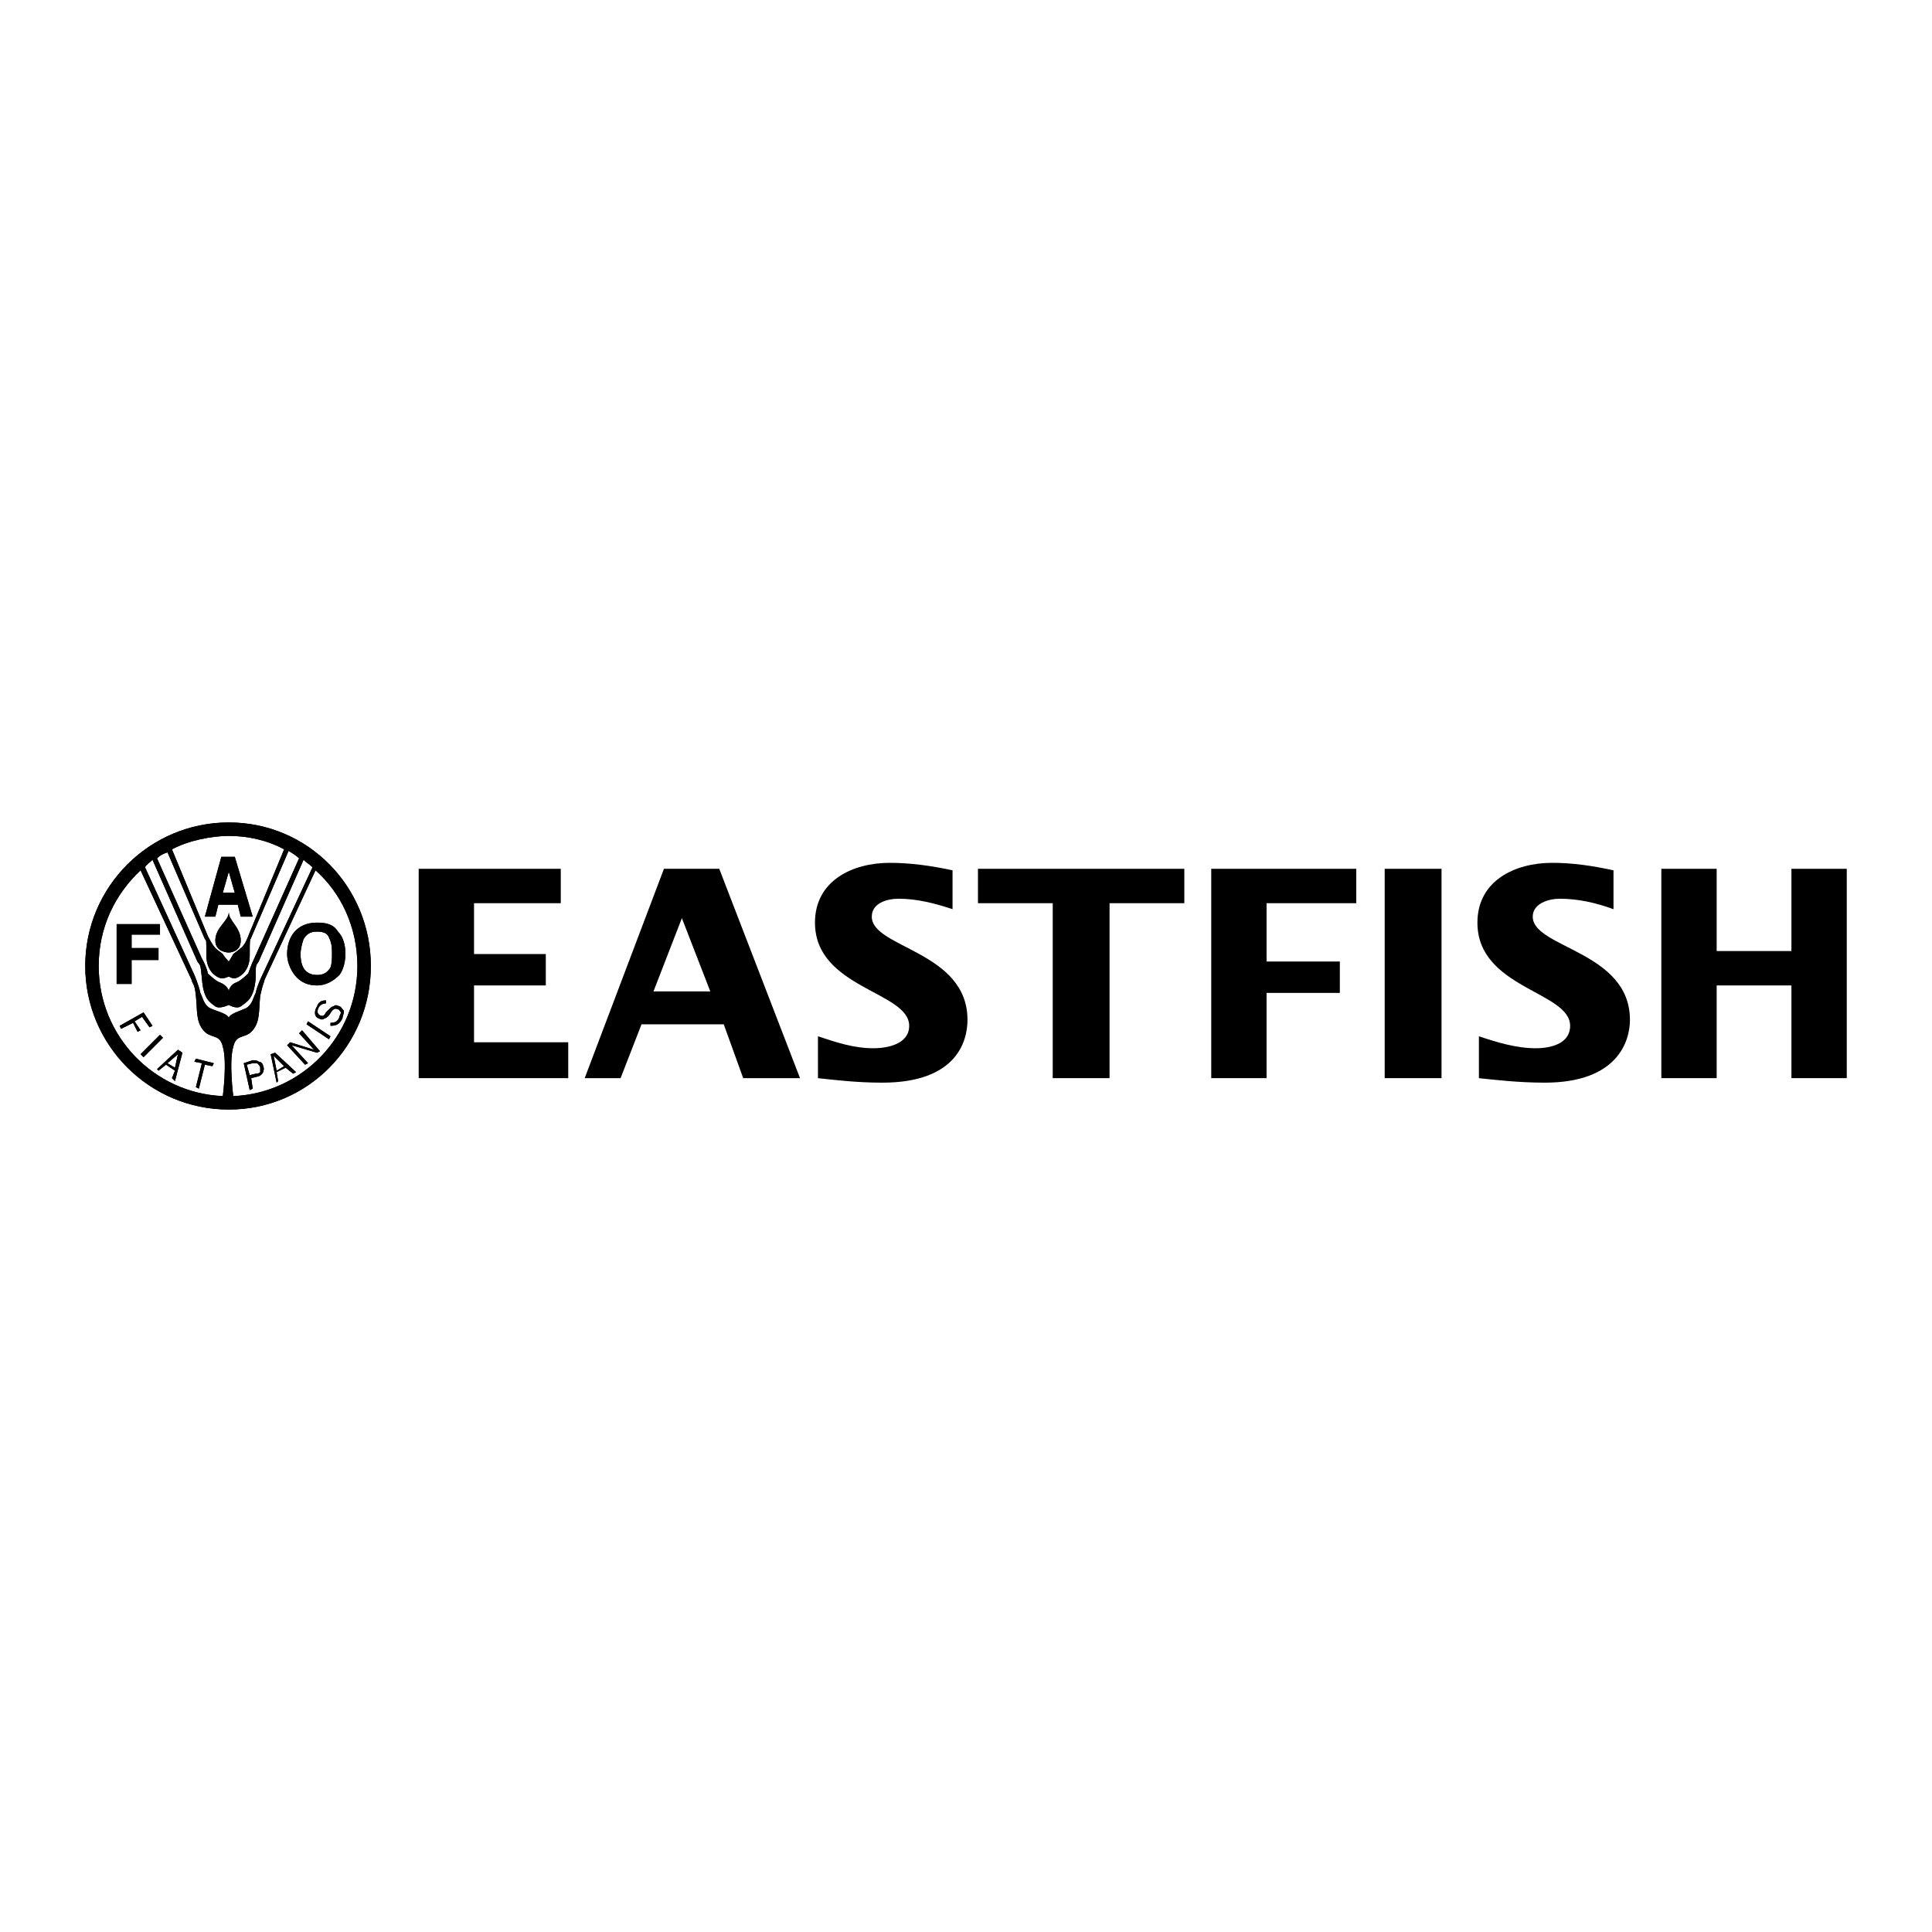 <?xml version="1.0" encoding="utf-8"?>
<!-- Generator: Adobe Illustrator 13.0.0, SVG Export Plug-In . SVG Version: 6.00 Build 14948)  -->
<!DOCTYPE svg PUBLIC "-//W3C//DTD SVG 1.0//EN" "http://www.w3.org/TR/2001/REC-SVG-20010904/DTD/svg10.dtd">
<svg version="1.0" id="Layer_1" xmlns="http://www.w3.org/2000/svg" xmlns:xlink="http://www.w3.org/1999/xlink" x="0px" y="0px"
	 width="192.756px" height="192.756px" viewBox="0 0 192.756 192.756" enable-background="new 0 0 192.756 192.756"
	 xml:space="preserve">
<g>
	<polygon fill-rule="evenodd" clip-rule="evenodd" fill="#FFFFFF" points="0,0 192.756,0 192.756,192.756 0,192.756 0,0 	"/>
	<path fill-rule="evenodd" clip-rule="evenodd" d="M22.826,82.056C30.733,82.056,37,88.471,37,96.378S30.733,110.7,22.826,110.7
		c-7.907,0-14.322-6.415-14.322-14.322S14.919,82.056,22.826,82.056L22.826,82.056z M30.286,85.785l-4.476,10.146
		c-0.299,0.447-0.299,0.298-0.299,1.641c-0.149,2.089-0.895,2.388-1.492,2.835c-0.448,0.299-1.194-0.149-1.194-0.149
		s-0.895,0.448-1.343,0.149c-0.597-0.447-1.193-0.746-1.342-2.835c-0.149-1.492-0.149-1.193-0.448-1.641l-4.476-10.146
		c-0.298,0.299-0.597,0.448-0.746,0.746l4.923,10.742c0,0,0.447,1.044,0.597,1.79c0.298,0.597,0.298,1.044,0.895,1.492
		c0.597,0.298,1.939,0.597,1.939,1.044c0-0.447,1.194-0.746,1.791-1.044c0.597-0.448,0.597-0.896,0.895-1.492
		c0.149-0.746,0.597-1.641,0.597-1.641l5.073-10.892C30.883,86.233,30.584,86.084,30.286,85.785L30.286,85.785z M9.847,96.378
		c0,7.012,5.52,12.682,12.383,12.979c0,0,0.448-3.431,0-4.923c-0.298-1.343-1.193-0.746-1.939-1.642
		c-0.746-0.895-0.597-1.939-0.746-3.431c-0.149-1.343-0.298-1.045-0.447-1.642L14.024,86.83
		C11.488,89.217,9.847,92.499,9.847,96.378L9.847,96.378z M26.407,97.721c-0.149,0.597-0.149,0.299-0.448,1.642
		c-0.149,1.491,0,2.536-0.746,3.431c-0.746,0.896-1.641,0.299-1.939,1.642c-0.448,1.492,0,4.923,0,4.923l0,0
		c6.863-0.298,12.383-5.968,12.383-12.979c0-3.879-1.641-7.311-4.177-9.548L26.407,97.721L26.407,97.721z M28.794,84.89
		l-3.729,8.653c-0.149,0.298-0.149,0.149-0.149,1.79c0,1.492-0.895,2.089-1.343,2.238c-0.298,0.149-0.746-0.148-0.746-0.148
		s-0.597,0.298-0.895,0.148c-0.448-0.148-1.343-0.746-1.343-2.238c0-1.641,0-1.492-0.149-1.641l-3.729-8.653
		c-0.448,0.149-0.746,0.299-1.044,0.597l4.476,9.996c0,0,0.447,0.746,0.597,1.492c0,0,0.746,0.746,1.193,0.896
		c0.448,0.148,0.895,0.597,0.895,0.895c0-0.298,0.299-0.746,0.746-0.895c0.448-0.149,1.193-0.896,1.193-0.896
		c0.299-0.895,0.597-1.492,0.597-1.492l4.476-9.996C29.54,85.338,29.242,85.188,28.794,84.89L28.794,84.89z M22.826,95.931
		c0,0,0.299-0.448,0.448-0.746c0.149-0.149,0.448-0.298,0.746-0.597c0.447-0.298,0.746-1.194,0.746-1.194l3.581-8.653
		c-1.641-0.896-3.581-1.343-5.521-1.343c-1.641,0-4.028,0.447-5.669,1.343l3.581,8.653c0,0,0.447,0.896,0.746,1.194
		c0.299,0.298,0.597,0.447,0.746,0.597C22.379,95.483,22.826,95.931,22.826,95.931L22.826,95.931z"/>
	<path fill-rule="evenodd" clip-rule="evenodd" d="M22.826,95.035c0,0,1.194,0,1.194-1.193c0-1.343-1.194-1.939-1.194-2.835
		c0,0.896-1.343,1.492-1.343,2.835C21.483,95.035,22.826,95.035,22.826,95.035L22.826,95.035z"/>
	<path fill-rule="evenodd" clip-rule="evenodd" d="M25.213,91.455H24.02l-0.298-1.193h-1.939l-0.299,1.193h-1.044l1.642-5.968h1.343
		L25.213,91.455L25.213,91.455z M23.423,89.067l-0.597-2.089l-0.597,2.089H23.423L23.423,89.067z"/>
	<polygon fill-rule="evenodd" clip-rule="evenodd" points="11.935,102.346 14.322,101.003 15.217,102.346 14.919,102.495 
		14.173,101.45 13.427,101.898 14.024,102.793 13.726,102.942 13.278,102.048 12.084,102.645 11.935,102.346 	"/>
	<polygon fill-rule="evenodd" clip-rule="evenodd" points="14.024,105.181 15.963,103.241 16.262,103.539 14.322,105.479 
		14.024,105.181 	"/>
	<path fill-rule="evenodd" clip-rule="evenodd" d="M17.157,107.567l0.298-0.746l-0.896-0.597l-0.746,0.597l-0.149-0.149l2.089-1.939
		l0.448,0.299l-0.746,2.835L17.157,107.567L17.157,107.567z M17.754,105.181l-1.044,0.895l0.746,0.448L17.754,105.181
		L17.754,105.181z"/>
	<polygon fill-rule="evenodd" clip-rule="evenodd" points="19.544,108.463 20.141,106.075 19.395,105.927 19.544,105.628 
		21.334,106.075 21.185,106.374 20.439,106.225 19.842,108.612 19.544,108.463 	"/>
	<path fill-rule="evenodd" clip-rule="evenodd" d="M24.915,108.761l-0.597-2.686l0.895-0.298c0.149,0,0.448,0,0.597,0.149
		c0.298,0,0.447,0.298,0.447,0.447c0.149,0.298,0,0.447,0,0.597c-0.149,0.299-0.447,0.447-0.597,0.447l-0.597,0.149l0.149,1.045
		L24.915,108.761L24.915,108.761z M25.512,107.12c0.149,0,0.299,0,0.448-0.149c0-0.149,0-0.299,0-0.447
		c0-0.149-0.149-0.299-0.298-0.448c-0.149,0-0.298,0-0.448,0l-0.597,0.149l0.298,1.045L25.512,107.12L25.512,107.12z"/>
	<path fill-rule="evenodd" clip-rule="evenodd" d="M29.242,107.12l-0.746-0.597l-0.895,0.447l0.149,0.896l-0.149,0.148l-0.597-2.834
		l0.447-0.149l2.089,1.939L29.242,107.12L29.242,107.12z M27.302,105.33l0.298,1.491l0.746-0.447L27.302,105.33L27.302,105.33z"/>
	<polygon fill-rule="evenodd" clip-rule="evenodd" points="31.629,105.031 29.093,104.285 30.733,106.075 30.435,106.225 
		28.645,104.285 28.943,103.987 31.33,104.732 29.838,103.092 30.137,102.793 31.927,104.882 31.629,105.031 	"/>
	<polygon fill-rule="evenodd" clip-rule="evenodd" points="32.822,103.688 30.584,102.196 30.733,101.898 32.972,103.39 
		32.822,103.688 	"/>
	<path fill-rule="evenodd" clip-rule="evenodd" d="M32.972,102.048c0.447,0,0.746-0.149,0.895-0.598
		c0-0.148,0.149-0.298,0.149-0.447c-0.149-0.149-0.149-0.298-0.298-0.298c-0.298-0.149-0.448,0-0.597,0.148l-0.298,0.448
		c-0.149,0.148-0.298,0.298-0.447,0.298c-0.149,0.149-0.299,0.149-0.597,0c-0.448-0.149-0.448-0.746-0.149-1.193
		c0.149-0.447,0.447-0.597,0.895-0.597v0.298c-0.298,0-0.597,0.149-0.746,0.448c-0.149,0.298-0.149,0.597,0.149,0.746
		c0.298,0.148,0.448,0,0.597-0.299l0.298-0.298c0.149-0.149,0.298-0.299,0.447-0.299c0.149-0.149,0.299-0.149,0.597,0
		c0.149,0,0.298,0.299,0.448,0.447c0,0.299-0.149,0.597-0.149,0.746c-0.298,0.597-0.597,0.746-1.193,0.746V102.048L32.972,102.048z"
		/>
	<polygon fill-rule="evenodd" clip-rule="evenodd" points="13.129,93.245 13.129,94.588 15.814,94.588 15.814,95.781 13.129,95.781 
		13.129,98.168 11.637,98.168 11.637,92.201 15.963,92.201 15.963,93.245 13.129,93.245 	"/>
	<path fill-rule="evenodd" clip-rule="evenodd" d="M29.391,97.273c-0.447-0.597-0.746-1.343-0.746-2.089
		c0-1.641,0.895-3.133,2.984-3.133c0.895,0,1.641,0.149,2.088,0.895c0.597,0.597,0.746,1.492,0.746,2.238
		c0,0.597-0.149,1.492-0.597,2.089c-0.597,0.597-1.343,1.044-2.238,1.044C30.733,98.317,29.987,98.02,29.391,97.273L29.391,97.273z
		 M30.286,93.692c-0.149,0.448-0.299,1.044-0.299,1.492c0,0.746,0.149,2.089,1.642,2.089c0.746,0,1.044-0.299,1.343-0.746
		c0.149-0.448,0.149-0.895,0.149-1.343c0-0.597,0-1.044-0.298-1.641c-0.149-0.448-0.597-0.597-1.193-0.597
		C30.883,92.946,30.584,93.245,30.286,93.692L30.286,93.692z"/>
	<path fill-rule="evenodd" clip-rule="evenodd" d="M22.826,82.056C30.733,82.056,37,88.471,37,96.378S30.733,110.7,22.826,110.7
		c-7.907,0-14.322-6.415-14.322-14.322S14.919,82.056,22.826,82.056L22.826,82.056z M30.286,85.785l-4.476,10.146
		c-0.299,0.447-0.299,0.298-0.299,1.641c-0.149,2.089-0.895,2.388-1.492,2.835c-0.448,0.299-1.194-0.149-1.194-0.149
		s-0.895,0.448-1.343,0.149c-0.597-0.447-1.193-0.746-1.342-2.835c-0.149-1.492-0.149-1.193-0.448-1.641l-4.476-10.146
		c-0.298,0.299-0.597,0.448-0.746,0.746l4.923,10.742c0,0,0.447,1.044,0.597,1.79c0.298,0.597,0.298,1.044,0.895,1.492
		c0.597,0.298,1.939,0.597,1.939,1.044c0-0.447,1.194-0.746,1.791-1.044c0.597-0.448,0.597-0.896,0.895-1.492
		c0.149-0.746,0.597-1.641,0.597-1.641l5.073-10.892C30.883,86.233,30.584,86.084,30.286,85.785L30.286,85.785z M9.847,96.378
		c0,7.012,5.52,12.682,12.383,12.979c0,0,0.448-3.431,0-4.923c-0.298-1.343-1.193-0.746-1.939-1.642
		c-0.746-0.895-0.597-1.939-0.746-3.431c-0.149-1.343-0.298-1.045-0.447-1.642L14.024,86.83
		C11.488,89.217,9.847,92.499,9.847,96.378L9.847,96.378z M26.407,97.721c-0.149,0.597-0.149,0.299-0.448,1.642
		c-0.149,1.491,0,2.536-0.746,3.431c-0.746,0.896-1.641,0.299-1.939,1.642c-0.448,1.492,0,4.923,0,4.923l0,0
		c6.863-0.298,12.383-5.968,12.383-12.979c0-3.879-1.641-7.311-4.177-9.548L26.407,97.721L26.407,97.721z M28.794,84.89
		l-3.729,8.653c-0.149,0.298-0.149,0.149-0.149,1.79c0,1.492-0.895,2.089-1.343,2.238c-0.298,0.149-0.746-0.148-0.746-0.148
		s-0.597,0.298-0.895,0.148c-0.448-0.148-1.343-0.746-1.343-2.238c0-1.641,0-1.492-0.149-1.641l-3.729-8.653
		c-0.448,0.149-0.746,0.299-1.044,0.597l4.476,9.996c0,0,0.447,0.746,0.597,1.492c0,0,0.746,0.746,1.193,0.896
		c0.448,0.148,0.895,0.597,0.895,0.895c0-0.298,0.299-0.746,0.746-0.895c0.448-0.149,1.193-0.896,1.193-0.896
		c0.299-0.895,0.597-1.492,0.597-1.492l4.476-9.996C29.54,85.338,29.242,85.188,28.794,84.89L28.794,84.89z M22.826,95.931
		c0,0,0.299-0.448,0.448-0.746c0.149-0.149,0.448-0.298,0.746-0.597c0.447-0.298,0.746-1.194,0.746-1.194l3.581-8.653
		c-1.641-0.896-3.581-1.343-5.521-1.343c-1.641,0-4.028,0.447-5.669,1.343l3.581,8.653c0,0,0.447,0.896,0.746,1.194
		c0.299,0.298,0.597,0.447,0.746,0.597C22.379,95.483,22.826,95.931,22.826,95.931L22.826,95.931z"/>
	<path fill-rule="evenodd" clip-rule="evenodd" d="M22.826,95.035c0,0,1.194,0,1.194-1.193c0-1.343-1.194-1.939-1.194-2.835
		c0,0.896-1.343,1.492-1.343,2.835C21.483,95.035,22.826,95.035,22.826,95.035L22.826,95.035z"/>
	<path fill-rule="evenodd" clip-rule="evenodd" d="M25.213,91.455H24.02l-0.298-1.193h-1.939l-0.299,1.193h-1.044l1.642-5.968h1.343
		L25.213,91.455L25.213,91.455z M23.423,89.067l-0.597-2.089l-0.597,2.089H23.423L23.423,89.067z"/>
	<polygon fill-rule="evenodd" clip-rule="evenodd" points="11.935,102.346 14.322,101.003 15.217,102.346 14.919,102.495 
		14.173,101.45 13.427,101.898 14.024,102.793 13.726,102.942 13.278,102.048 12.084,102.645 11.935,102.346 	"/>
	<polygon fill-rule="evenodd" clip-rule="evenodd" points="14.024,105.181 15.963,103.241 16.262,103.539 14.322,105.479 
		14.024,105.181 	"/>
	<path fill-rule="evenodd" clip-rule="evenodd" d="M17.157,107.567l0.298-0.746l-0.896-0.597l-0.746,0.597l-0.149-0.149l2.089-1.939
		l0.448,0.299l-0.746,2.835L17.157,107.567L17.157,107.567z M17.754,105.181l-1.044,0.895l0.746,0.448L17.754,105.181
		L17.754,105.181z"/>
	<polygon fill-rule="evenodd" clip-rule="evenodd" points="19.544,108.463 20.141,106.075 19.395,105.927 19.544,105.628 
		21.334,106.075 21.185,106.374 20.439,106.225 19.842,108.612 19.544,108.463 	"/>
	<path fill-rule="evenodd" clip-rule="evenodd" d="M24.915,108.761l-0.597-2.686l0.895-0.298c0.149,0,0.448,0,0.597,0.149
		c0.298,0,0.447,0.298,0.447,0.447c0.149,0.298,0,0.447,0,0.597c-0.149,0.299-0.447,0.447-0.597,0.447l-0.597,0.149l0.149,1.045
		L24.915,108.761L24.915,108.761z M25.512,107.12c0.149,0,0.299,0,0.448-0.149c0-0.149,0-0.299,0-0.447
		c0-0.149-0.149-0.299-0.298-0.448c-0.149,0-0.298,0-0.448,0l-0.597,0.149l0.298,1.045L25.512,107.12L25.512,107.12z"/>
	<path fill-rule="evenodd" clip-rule="evenodd" d="M29.242,107.12l-0.746-0.597l-0.895,0.447l0.149,0.896l-0.149,0.148l-0.597-2.834
		l0.447-0.149l2.089,1.939L29.242,107.12L29.242,107.12z M27.302,105.33l0.298,1.491l0.746-0.447L27.302,105.33L27.302,105.33z"/>
	<polygon fill-rule="evenodd" clip-rule="evenodd" points="31.629,105.031 29.093,104.285 30.733,106.075 30.435,106.225 
		28.645,104.285 28.943,103.987 31.33,104.732 29.838,103.092 30.137,102.793 31.927,104.882 31.629,105.031 	"/>
	<polygon fill-rule="evenodd" clip-rule="evenodd" points="32.822,103.688 30.584,102.196 30.733,101.898 32.972,103.39 
		32.822,103.688 	"/>
	<path fill-rule="evenodd" clip-rule="evenodd" d="M32.972,102.048c0.447,0,0.746-0.149,0.895-0.598
		c0-0.148,0.149-0.298,0.149-0.447c-0.149-0.149-0.149-0.298-0.298-0.298c-0.298-0.149-0.448,0-0.597,0.148l-0.298,0.448
		c-0.149,0.148-0.298,0.298-0.447,0.298c-0.149,0.149-0.299,0.149-0.597,0c-0.448-0.149-0.448-0.746-0.149-1.193
		c0.149-0.447,0.447-0.597,0.895-0.597v0.298c-0.298,0-0.597,0.149-0.746,0.448c-0.149,0.298-0.149,0.597,0.149,0.746
		c0.298,0.148,0.448,0,0.597-0.299l0.298-0.298c0.149-0.149,0.298-0.299,0.447-0.299c0.149-0.149,0.299-0.149,0.597,0
		c0.149,0,0.298,0.299,0.448,0.447c0,0.299-0.149,0.597-0.149,0.746c-0.298,0.597-0.597,0.746-1.193,0.746V102.048L32.972,102.048z"
		/>
	<polygon fill-rule="evenodd" clip-rule="evenodd" points="13.129,93.245 13.129,94.588 15.814,94.588 15.814,95.781 13.129,95.781 
		13.129,98.168 11.637,98.168 11.637,92.201 15.963,92.201 15.963,93.245 13.129,93.245 	"/>
	<path fill-rule="evenodd" clip-rule="evenodd" d="M29.391,97.273c-0.447-0.597-0.746-1.343-0.746-2.089
		c0-1.641,0.895-3.133,2.984-3.133c0.895,0,1.641,0.149,2.088,0.895c0.597,0.597,0.746,1.492,0.746,2.238
		c0,0.597-0.149,1.492-0.597,2.089c-0.597,0.597-1.343,1.044-2.238,1.044C30.733,98.317,29.987,98.02,29.391,97.273L29.391,97.273z
		 M30.286,93.692c-0.149,0.448-0.299,1.044-0.299,1.492c0,0.746,0.149,2.089,1.642,2.089c0.746,0,1.044-0.299,1.343-0.746
		c0.149-0.448,0.149-0.895,0.149-1.343c0-0.597,0-1.044-0.298-1.641c-0.149-0.448-0.597-0.597-1.193-0.597
		C30.883,92.946,30.584,93.245,30.286,93.692L30.286,93.692z"/>
	<polygon fill-rule="evenodd" clip-rule="evenodd" points="41.773,86.681 55.947,86.681 55.947,90.112 47.294,90.112 47.294,95.185 
		54.455,95.185 54.455,98.317 47.294,98.317 47.294,103.987 56.693,103.987 56.693,107.567 41.773,107.567 41.773,86.681 	"/>
	<path fill-rule="evenodd" clip-rule="evenodd" d="M66.241,86.681h5.52l8.057,20.887h-5.669l-1.939-5.371h-8.206l-2.088,5.371
		h-3.581L66.241,86.681L66.241,86.681z M70.866,98.914l-2.835-7.31l-2.834,7.31H70.866L70.866,98.914z"/>
	<path fill-rule="evenodd" clip-rule="evenodd" d="M81.608,103.39c1.791,0.598,3.581,1.194,5.52,1.194
		c1.492,0,3.581-0.448,3.581-2.238c0-3.432-9.399-3.729-9.399-10.294c0-4.177,3.73-5.967,7.459-5.967
		c2.089,0,4.178,0.298,6.266,0.746v3.879c-1.791-0.597-3.581-1.044-5.371-1.044c-1.194,0-2.686,0.448-2.686,1.791
		c0,3.133,9.548,3.432,9.548,10.294c0,2.089-1.044,6.266-8.504,6.266c-2.685,0-4.923-0.298-6.415-0.447V103.39L81.608,103.39z"/>
	<polygon fill-rule="evenodd" clip-rule="evenodd" points="105.031,90.112 97.571,90.112 97.571,86.681 118.16,86.681 
		118.16,90.112 110.7,90.112 110.7,107.567 105.031,107.567 105.031,90.112 	"/>
	<polygon fill-rule="evenodd" clip-rule="evenodd" points="120.846,86.681 135.316,86.681 135.316,90.112 126.365,90.112 
		126.365,95.931 133.676,95.931 133.676,99.063 126.365,99.063 126.365,107.567 120.846,107.567 120.846,86.681 	"/>
	<polygon fill-rule="evenodd" clip-rule="evenodd" points="138.151,86.681 143.821,86.681 143.821,107.567 138.151,107.567 
		138.151,86.681 	"/>
	<path fill-rule="evenodd" clip-rule="evenodd" d="M147.551,103.39c1.79,0.598,3.729,1.194,5.669,1.194
		c1.492,0,3.432-0.448,3.432-2.238c0-3.432-9.25-3.729-9.25-10.294c0-4.177,3.73-5.967,7.46-5.967c2.089,0,4.028,0.298,6.117,0.746
		v3.879c-1.642-0.597-3.432-1.044-5.371-1.044c-1.045,0-2.686,0.448-2.686,1.791c0,3.133,9.697,3.432,9.697,10.294
		c0,2.089-1.193,6.266-8.504,6.266c-2.686,0-5.072-0.298-6.564-0.447V103.39L147.551,103.39z"/>
	<polygon fill-rule="evenodd" clip-rule="evenodd" points="165.752,86.681 171.272,86.681 171.272,94.886 178.731,94.886 
		178.731,86.681 184.252,86.681 184.252,107.567 178.731,107.567 178.731,98.317 171.272,98.317 171.272,107.567 165.752,107.567 
		165.752,86.681 	"/>
</g>
</svg>
